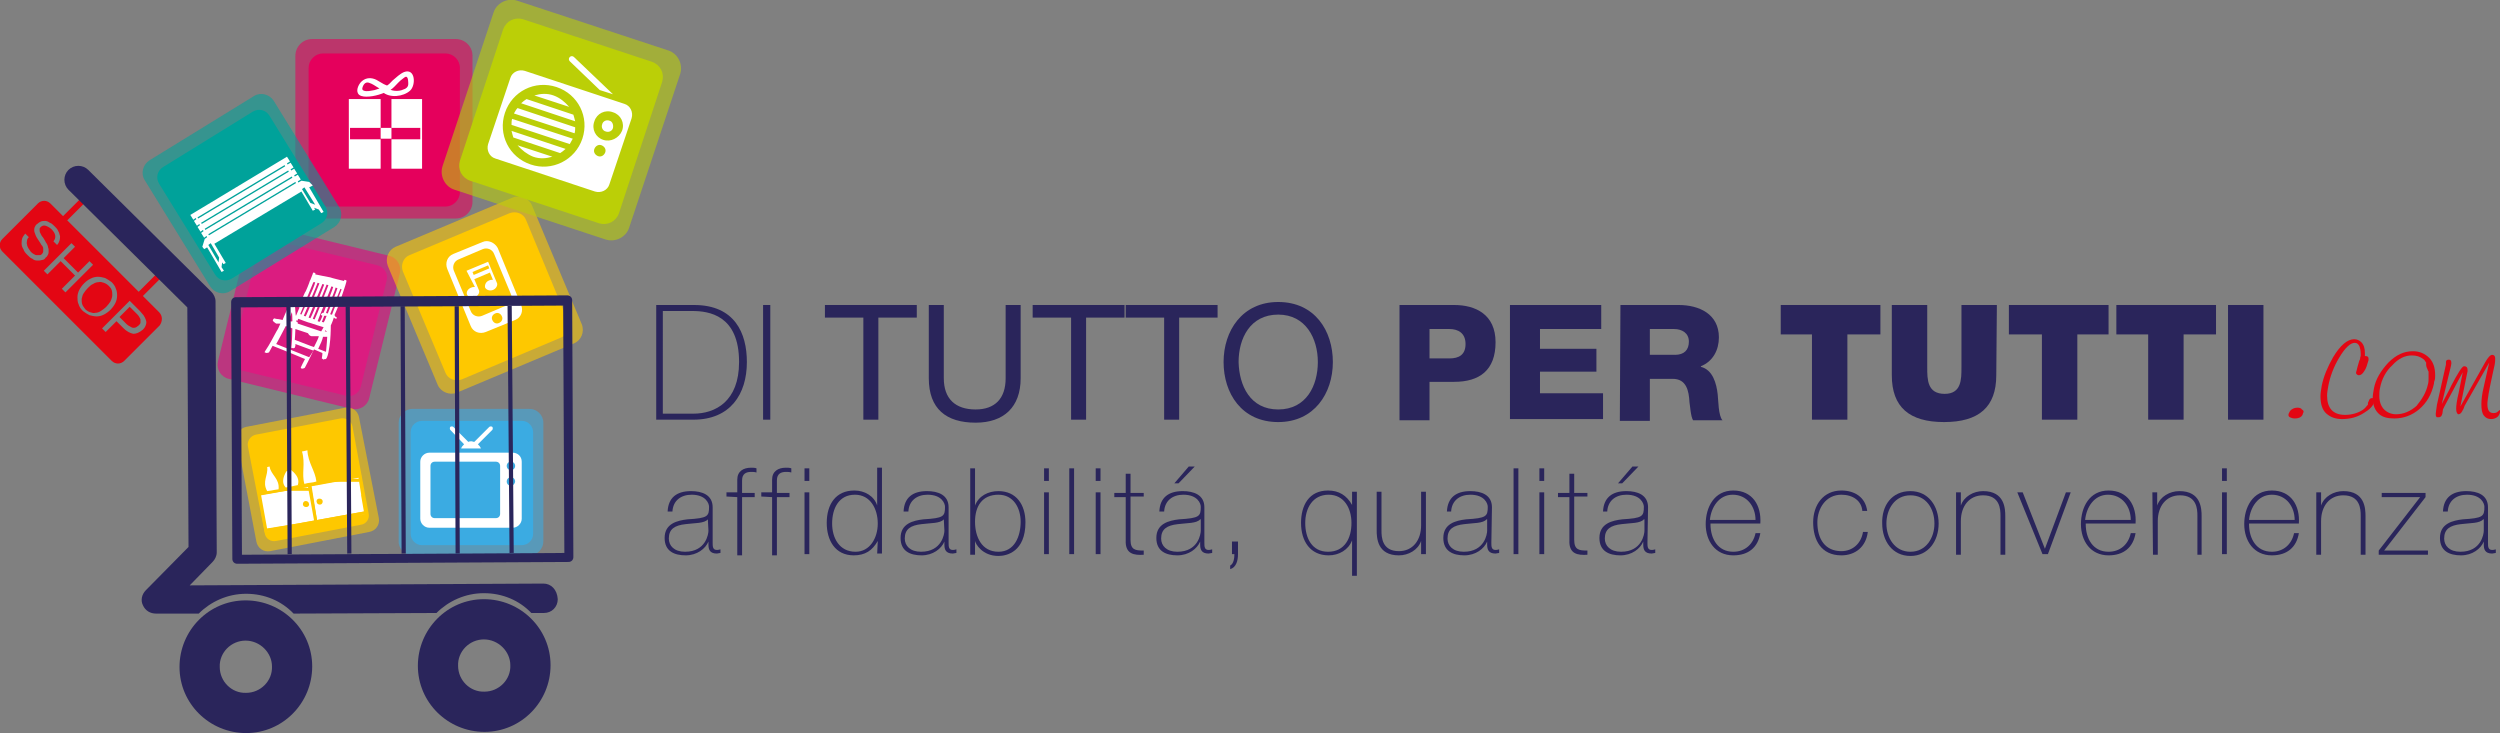 <?xml version="1.0" encoding="utf-8"?>
<!-- Generator: Adobe Illustrator 25.4.0, SVG Export Plug-In . SVG Version: 6.00 Build 0)  -->
<svg version="1.1" id="Livello_1" xmlns="http://www.w3.org/2000/svg" xmlns:xlink="http://www.w3.org/1999/xlink" x="0px" y="0px"
	 viewBox="0 0 416.4 122.1" style="enable-background:new 0 0 416.4 122.1;" xml:space="preserve">
<rect x="0" y="0" width="416.4" height="122.1" fill="#808080" stroke="none"/>
<style type="text/css">
	.st0{fill:#2A255B;}
	.st1{fill:#E30613;}
	.st2{opacity:0.58;fill:#E5007F;enable-background:new    ;}
	.st3{opacity:0.73;fill:#E61281;enable-background:new    ;}
	.st4{fill:#FFFFFF;}
	.st5{opacity:0.58;fill:#3BABE2;enable-background:new    ;}
	.st6{fill:#3BABE2;}
	.st7{opacity:0.58;fill:#FEC800;enable-background:new    ;}
	.st8{fill:#FEC800;}
	.st9{fill:#FFFFFF;stroke:#FEC800;stroke-width:0.5;stroke-miterlimit:10;}
	.st10{fill:none;}
	.st11{fill-rule:evenodd;clip-rule:evenodd;fill:#FFFFFF;}
	.st12{opacity:0.58;fill:#E5005C;enable-background:new    ;}
	.st13{fill:#E5005C;}
	.st14{opacity:0.58;fill:#00A29A;enable-background:new    ;}
	.st15{fill:#00A29A;}
	.st16{opacity:0.58;fill:#BBCF07;enable-background:new    ;}
	.st17{fill:#BBCF07;}
</style>
<g>
	<g>
		<g>
			<path class="st0" d="M109.3,50.8h6.3c6.8,0,8.8,4.7,8.8,9.5c0,5.4-2.8,9.6-8.9,9.6h-6.2L109.3,50.8L109.3,50.8z M110.4,68.9h5.1
				c3.6,0,7.6-2,7.6-8.6c0-7.8-5-8.5-7.8-8.5h-4.9L110.4,68.9L110.4,68.9z"/>
			<path class="st0" d="M127.1,50.8h1.2v19.1h-1.2V50.8z"/>
			<path class="st0" d="M143.8,52.9h-6.4v-2.1h15.3v2.1h-6.4v17h-2.5L143.8,52.9L143.8,52.9z"/>
			<path class="st0" d="M170,63c0,4.8-2.8,7.4-7.5,7.4c-4.9,0-7.8-2.3-7.8-7.4V50.8h2.5V63c0,3.4,1.9,5.2,5.3,5.2c3.2,0,5-1.8,5-5.2
				V50.8h2.5V63z"/>
			<path class="st0" d="M178.4,52.9H172v-2.1h15.3v2.1h-6.4v17h-2.5V52.9z"/>
			<path class="st0" d="M193.9,52.9h-6.4v-2.1h15.3v2.1h-6.4v17h-2.5V52.9z"/>
			<path class="st0" d="M212.9,50.3c6.1,0,9.1,4.8,9.1,10c0,5.2-3.1,10-9.1,10c-6.1,0-9.1-4.8-9.1-10
				C203.8,55.1,206.9,50.3,212.9,50.3z M212.9,68.2c4.7,0,6.6-4,6.6-7.9s-2-7.9-6.6-7.9c-4.7,0-6.6,4-6.6,7.9
				C206.4,64.2,208.2,68.2,212.9,68.2z"/>
			<path class="st0" d="M233.1,50.8h9.1c3.6,0,6.9,1.6,6.9,6.2c0,4.7-2.7,6.6-6.9,6.6h-4.1V70h-5V50.8z M238.1,59.7h3.3
				c1.6,0,2.7-0.6,2.7-2.4c0-1.8-1.2-2.5-2.7-2.5h-3.3V59.7z"/>
			<path class="st0" d="M251.5,50.8h15.2v4h-10.2v3.3h9.4v3.8h-9.4v3.6H267v4.3h-15.5V50.8z"/>
			<path class="st0" d="M269.9,50.8h9.7c3.4,0,6.7,1.5,6.7,5.4c0,2.1-1,4-3,4.8v0.1c2,0.5,2.6,2.8,2.8,4.6c0.1,0.8,0.1,3.6,0.8,4.3
				H282c-0.4-0.6-0.5-2.5-0.6-3c-0.1-1.9-0.5-3.9-2.8-3.9h-3.8v7h-5L269.9,50.8L269.9,50.8z M274.8,59.1h4.2c1.5,0,2.3-0.8,2.3-2.2
				s-1.1-2.1-2.5-2.1h-4V59.1z"/>
			<path class="st0" d="M301.9,55.7h-5.3v-4.9h16.6v4.9h-5.5v14.2h-5.9V55.7H301.9z"/>
			<path class="st0" d="M332.5,62.5c0,5.3-2.9,7.8-8.7,7.8c-5.8,0-8.7-2.5-8.7-7.8V50.8h5.9v10.4c0,2,0,4.4,2.9,4.4
				c2.8,0,2.8-2.4,2.8-4.4V50.8h5.9L332.5,62.5L332.5,62.5z"/>
			<path class="st0" d="M339.9,55.7h-5.3v-4.9h16.6v4.9H346v14.2h-5.9V55.7H339.9z"/>
			<path class="st0" d="M357.8,55.7h-5.3v-4.9h16.6v4.9h-5.4v14.2h-5.9V55.7z"/>
			<path class="st0" d="M371.1,50.8h5.9v19.1h-5.9V50.8z"/>
		</g>
		<g>
			<path class="st1" d="M383.6,68.8c-0.1,0.6-0.6,0.9-1.4,0.9c-0.3,0-0.6-0.1-0.8-0.2c-0.2-0.1-0.3-0.3-0.2-0.6
				c0.1-0.2,0.2-0.5,0.5-0.7s0.6-0.3,1-0.3c0.3,0,0.6,0.1,0.7,0.3C383.6,68.3,383.8,68.5,383.6,68.8z"/>
			<path class="st1" d="M395.4,67c-0.1,0.6-0.7,1.2-1.7,1.8c-1.1,0.7-2.3,1-3.6,1c-1.1,0-1.9-0.3-2.6-0.9c-0.7-0.6-1-1.6-1-2.9
				c0-0.5,0.1-1.1,0.2-1.7c0.3-1.6,1-3.2,1.9-4.8c1.2-2,2.4-3,3.5-3c0.5,0,0.9,0.2,1.2,0.5c0.4,0.4,0.6,1,0.6,1.8c0,0.2,0,0.4,0,0.5
				c0.4,0,0.6,0.1,0.6,0.4c0,0.1,0,0.2,0,0.3c-0.2,0.7-0.4,1.4-0.7,1.8c-0.3,0.5-0.6,0.7-0.9,0.7c-0.2,0-0.3-0.1-0.4-0.2
				c-0.1-0.1-0.1-0.3,0-0.5c0.1-0.4,0.2-0.9,0.4-1.5c0-0.1,0.1-0.3,0.2-0.5c0-0.1,0-0.3,0.1-0.5c0-0.2,0-0.4,0-0.4
				c0-0.5-0.1-0.9-0.2-1.2c-0.2-0.4-0.4-0.6-0.8-0.6c-0.7,0-1.6,0.8-2.6,2.5c-0.9,1.5-1.5,3.1-1.8,4.7c-0.1,0.6-0.2,1.1-0.2,1.6
				c0,2.1,1,3.2,3,3.2c1.1,0,2.1-0.3,2.9-0.8c0.3-0.2,0.6-0.5,0.9-0.9c0-0.2,0-0.4,0.1-0.5c0.1-0.4,0.3-0.6,0.6-0.6
				c0.3,0,0.4,0.1,0.4,0.4C395.4,66.9,395.4,67,395.4,67z"/>
			<path class="st1" d="M405.4,63.9c-0.4,1.8-1.2,3.2-2.5,4.3c-1.2,1-2.6,1.5-4.1,1.5c-1.1,0-1.9-0.2-2.5-0.7
				c-0.7-0.6-1.1-1.5-1.1-2.7c0-0.5,0.1-1,0.2-1.6c0.3-1.6,1.2-3,2.4-4.3c1.3-1.3,2.6-1.9,4.1-1.9c1.1,0,2,0.4,2.7,1.1
				c0.7,0.7,1,1.7,1,2.9c0,0.3,0,0.6-0.1,0.9C405.4,63.6,405.4,63.8,405.4,63.9z M404.4,64c0.1-0.3,0.1-0.7,0.1-1c0-0.2,0-0.4,0-0.6
				c0-0.2,0-0.3,0-0.5c0-0.1-0.1-0.1-0.1-0.2c-0.2-0.4-0.3-0.7-0.3-1c0-0.1,0-0.2,0-0.3c-0.2-0.3-0.3-0.5-0.5-0.6
				c-0.5-0.4-1.1-0.6-1.9-0.6c-1.1,0-2.2,0.5-3.2,1.6c-1.1,1-1.8,2.3-2.1,3.9c-0.1,0.4-0.1,0.8-0.1,1.3c0,0.9,0.3,1.7,0.8,2.2
				s1.2,0.8,2,0.8c1.2,0,2.4-0.5,3.4-1.4C403.4,66.5,404.1,65.4,404.4,64z"/>
			<path class="st1" d="M416.4,68.7c-0.1,0.3-0.2,0.6-0.5,0.8s-0.6,0.3-1,0.3c-0.5,0-0.9-0.2-1.2-0.6c-0.3-0.4-0.4-1-0.4-1.9
				c0-0.7,0.1-1.7,0.4-2.9l0.9-4l-4.1,7.2c-0.1,0.3-0.2,0.6-0.3,0.7c-0.2,0.5-0.5,0.7-0.7,0.7s-0.4-0.3-0.4-0.9
				c0-0.5,0.1-1.4,0.4-2.6l0.7-3.5c-0.6,1.1-1.1,2-1.4,2.6c-1,1.9-1.7,3.1-1.9,3.6l-0.1,0.7c-0.1,0.2-0.1,0.4-0.3,0.5
				c-0.1,0.1-0.3,0.1-0.4,0.1c-0.2,0-0.3,0-0.3-0.1c-0.1-0.1-0.1-0.2-0.1-0.5c0-0.2,0.1-0.7,0.2-1.5l1.5-6.7c0-0.2,0-0.3,0-0.4
				c0-0.3,0.2-0.4,0.5-0.4s0.4,0.2,0.4,0.6c0,0.2-0.1,0.6-0.2,1c-0.3,1.3-0.6,2.5-0.9,3.7c-0.1,0.5-0.3,1.2-0.5,2.1
				c0.7-1.4,1.3-2.4,1.6-3.1c1.1-2.1,1.8-3.2,2.1-3.2c0.3,0,0.4,0.1,0.5,0.2c0.1,0.2,0.1,0.4,0.1,0.6l-1.2,5.9l4.1-7.3
				c0.5-0.9,0.9-1.3,1.2-1.3c0.3,0,0.5,0.2,0.5,0.6c0,0.2,0,0.6-0.1,1.1s-0.3,1.3-0.5,2.3s-0.4,1.8-0.5,2.5s-0.2,1.3-0.2,1.7
				c0,1,0.3,1.5,1,1.5c0.4,0,0.6-0.1,0.8-0.3c0.1-0.1,0.2-0.2,0.3-0.2C416.4,68.5,416.4,68.5,416.4,68.7z"/>
		</g>
		<g>
			<path class="st0" d="M118.7,90.4c0,0.6,0,1.2,0.7,1.2c0.1,0,0.3,0,0.6-0.1v0.6c-0.2,0-0.4,0.1-0.6,0.1c-1.2,0-1.4-0.7-1.4-1.5
				v-0.5l0,0c-0.5,1.2-1.9,2.3-3.8,2.3c-1.9,0-3.5-0.7-3.5-2.9c0-2.4,2.1-2.9,3.8-3.1c3.4-0.2,3.6-0.5,3.6-2.1c0-0.5-0.5-2-2.9-2
				c-1.8,0-3.1,1-3.2,2.8h-0.8c0.1-2.3,1.5-3.4,3.9-3.4c1.8,0,3.6,0.6,3.6,2.7L118.7,90.4L118.7,90.4z M117.9,86.5
				c-0.6,0.7-2.2,0.6-3.7,0.8c-1.8,0.2-2.8,0.8-2.8,2.4c0,1.2,0.9,2.2,2.7,2.2c3.5,0,3.9-3,3.9-3.5L117.9,86.5L117.9,86.5z"/>
			<path class="st0" d="M121,82.7V82h1.8v-2.1c0-1.4,1-2,2.3-2c0.3,0,0.6,0,0.9,0.1v0.7c-0.3-0.1-0.6-0.1-0.9-0.1
				c-0.8,0-1.5,0.3-1.5,1.4v2.1h2.1v0.7h-2.1v9.7h-0.8v-9.7L121,82.7L121,82.7z"/>
			<path class="st0" d="M126.8,82.7V82h1.8v-2.1c0-1.4,1-2,2.3-2c0.3,0,0.6,0,0.9,0.1v0.7c-0.3-0.1-0.6-0.1-0.9-0.1
				c-0.8,0-1.5,0.3-1.5,1.4v2.1h2.1v0.7h-2.1v9.7h-0.8v-9.7L126.8,82.7L126.8,82.7z"/>
			<path class="st0" d="M134,80.1V78h0.8v2.1H134z M134,92.3V82h0.8v10.3H134z"/>
			<path class="st0" d="M146.2,90.1L146.2,90.1c-0.9,1.6-2.1,2.4-4,2.4c-3.1,0-4.5-2.5-4.5-5.4c0-3.1,1.5-5.4,4.6-5.4
				c1.7,0,3.3,0.9,3.8,2.5l0,0v-6.3h0.8v14.3h-0.8L146.2,90.1L146.2,90.1z M146.2,87.2c0-2.4-1.2-4.8-3.8-4.8
				c-2.7,0-3.8,2.3-3.8,4.8c0,2.4,1.2,4.7,3.9,4.7C144.9,91.9,146.2,89.6,146.2,87.2z"/>
			<path class="st0" d="M158,90.4c0,0.6,0,1.2,0.7,1.2c0.1,0,0.3,0,0.6-0.1v0.6c-0.2,0-0.4,0.1-0.6,0.1c-1.2,0-1.4-0.7-1.4-1.5v-0.5
				l0,0c-0.5,1.2-1.9,2.3-3.8,2.3c-1.9,0-3.5-0.7-3.5-2.9c0-2.4,2.1-2.9,3.8-3.1c3.4-0.2,3.6-0.5,3.6-2.1c0-0.5-0.5-2-2.9-2
				c-1.8,0-3.1,1-3.2,2.8h-0.8c0.1-2.3,1.5-3.4,3.9-3.4c1.8,0,3.6,0.6,3.6,2.7L158,90.4L158,90.4z M157.2,86.5
				c-0.6,0.7-2.2,0.6-3.7,0.8c-1.8,0.2-2.8,0.8-2.8,2.4c0,1.2,0.9,2.2,2.7,2.2c3.5,0,3.9-3,3.9-3.5L157.2,86.5L157.2,86.5z"/>
			<path class="st0" d="M161.6,78h0.8v6.2l0,0c0.6-1.6,2.2-2.4,3.9-2.4c3,0,4.5,2.3,4.5,5.2c0,4.9-3.1,5.6-4.5,5.6
				c-2.7,0-3.8-2-3.9-2.5l0,0v2.3h-0.8V78z M170,86.9c0-2.3-1.2-4.5-3.7-4.5c-2.7,0-3.9,1.9-3.9,4.5c0,2.5,1.1,5,3.9,5
				C169,91.9,170,89.3,170,86.9z"/>
			<path class="st0" d="M173.9,80.1V78h0.8v2.1H173.9z M173.9,92.3V82h0.8v10.3H173.9z"/>
			<path class="st0" d="M178.9,78v14.3h-0.8V78H178.9z"/>
			<path class="st0" d="M182.5,80.1V78h0.8v2.1H182.5z M182.5,92.3V82h0.8v10.3H182.5z"/>
			<path class="st0" d="M190.5,82.7h-2.2v7.2c0,1.7,0.8,1.8,2.2,1.8v0.7c-1.6,0.1-3.1-0.1-3-2.4v-7.2h-1.9v-0.7h1.9v-3.2h0.8v3.2
				h2.2V82.7z"/>
			<path class="st0" d="M200.6,90.4c0,0.6,0,1.2,0.7,1.2c0.1,0,0.3,0,0.6-0.1v0.6c-0.2,0-0.4,0.1-0.6,0.1c-1.2,0-1.4-0.7-1.4-1.5
				v-0.5l0,0c-0.5,1.2-1.9,2.3-3.8,2.3s-3.5-0.7-3.5-2.9c0-2.4,2.1-2.9,3.8-3.1c3.4-0.2,3.6-0.5,3.6-2.1c0-0.5-0.5-2-2.9-2
				c-1.8,0-3.1,1-3.2,2.8h-0.8c0.1-2.3,1.5-3.4,3.9-3.4c1.8,0,3.6,0.6,3.6,2.7L200.6,90.4L200.6,90.4z M199.9,86.5
				c-0.6,0.7-2.2,0.6-3.7,0.8c-1.8,0.2-2.8,0.8-2.8,2.4c0,1.2,0.9,2.2,2.7,2.2c3.5,0,3.9-3,3.9-3.5v-1.9H199.9z M198,77.7h1
				l-2.7,2.8h-0.7L198,77.7z"/>
			<path class="st0" d="M204.9,94.2c0.6-0.3,0.7-1.3,0.7-1.9h-0.4v-2.1h1v2.1c0,1.1-0.3,2.2-1.3,2.5L204.9,94.2L204.9,94.2z"/>
			<path class="st0" d="M225.2,90L225.2,90c-0.6,1.6-2.2,2.5-3.9,2.5c-3.1,0-4.6-2.4-4.6-5.4c0-2.9,1.3-5.4,4.5-5.4
				c1.8,0,3.1,0.8,4,2.4l0,0v-2.2h0.8v14h-0.8V90z M225.1,87.1c0-2.4-1.2-4.7-3.8-4.7c-2.7,0-3.9,2.3-3.9,4.7c0,2.5,1.1,4.8,3.8,4.8
				C224,91.9,225.1,89.6,225.1,87.1z"/>
			<path class="st0" d="M237.5,92.3h-0.8v-2.2l0,0c-0.5,1.5-2.1,2.4-3.7,2.4c-3.6,0-3.7-2.9-3.7-4.2v-6.4h0.8v6.5
				c0,1.1,0.1,3.4,2.9,3.4c2.3,0,3.7-1.8,3.7-4.3v-5.6h0.8L237.5,92.3L237.5,92.3z"/>
			<path class="st0" d="M248.4,90.4c0,0.6,0,1.2,0.7,1.2c0.1,0,0.3,0,0.6-0.1v0.6c-0.2,0-0.4,0.1-0.6,0.1c-1.2,0-1.4-0.7-1.4-1.5
				v-0.5l0,0c-0.5,1.2-1.9,2.3-3.8,2.3s-3.5-0.7-3.5-2.9c0-2.4,2.1-2.9,3.8-3.1c3.4-0.2,3.6-0.5,3.6-2.1c0-0.5-0.5-2-2.9-2
				c-1.8,0-3.1,1-3.2,2.8H241c0.1-2.3,1.5-3.4,3.9-3.4c1.8,0,3.6,0.6,3.6,2.7L248.4,90.4L248.4,90.4z M247.6,86.5
				c-0.6,0.7-2.2,0.6-3.7,0.8c-1.8,0.2-2.8,0.8-2.8,2.4c0,1.2,0.9,2.2,2.7,2.2c3.5,0,3.9-3,3.9-3.5v-1.9H247.6z"/>
			<path class="st0" d="M252.9,78v14.3h-0.8V78H252.9z"/>
			<path class="st0" d="M256.4,80.1V78h0.8v2.1H256.4z M256.4,92.3V82h0.8v10.3H256.4z"/>
			<path class="st0" d="M264.4,82.7h-2.2v7.2c0,1.7,0.8,1.8,2.2,1.8v0.7c-1.6,0.1-3.1-0.1-3-2.4v-7.2h-1.9v-0.7h1.9v-3.2h0.8v3.2
				h2.2V82.7z"/>
			<path class="st0" d="M274.4,90.4c0,0.6,0,1.2,0.7,1.2c0.1,0,0.3,0,0.6-0.1v0.6c-0.2,0-0.4,0.1-0.6,0.1c-1.2,0-1.4-0.7-1.4-1.5
				v-0.5l0,0c-0.5,1.2-1.9,2.3-3.8,2.3s-3.5-0.7-3.5-2.9c0-2.4,2.1-2.9,3.8-3.1c3.4-0.2,3.6-0.5,3.6-2.1c0-0.5-0.5-2-2.9-2
				c-1.8,0-3.1,1-3.2,2.8H267c0.1-2.3,1.5-3.4,3.9-3.4c1.8,0,3.6,0.6,3.6,2.7L274.4,90.4L274.4,90.4z M273.8,86.5
				c-0.6,0.7-2.2,0.6-3.7,0.8c-1.8,0.2-2.8,0.8-2.8,2.4c0,1.2,0.9,2.2,2.7,2.2c3.5,0,3.9-3,3.9-3.5v-1.9H273.8z M271.9,77.7h1
				l-2.7,2.8h-0.7L271.9,77.7z"/>
			<path class="st0" d="M284.9,87.3c0,2.4,1.2,4.6,3.8,4.6c1.9,0,3.3-1.2,3.7-3.1h0.8c-0.4,2.4-2,3.7-4.5,3.7c-3,0-4.6-2.4-4.6-5.2
				s1.4-5.6,4.6-5.6s4.7,2.5,4.5,5.5h-8.3V87.3z M292.4,86.6c0-2.2-1.4-4.2-3.8-4.2c-2.3,0-3.6,2.1-3.8,4.2H292.4z"/>
			<path class="st0" d="M310.2,85.2c-0.1-1.8-1.6-2.8-3.5-2.8c-2.6,0-4,2.3-4,4.6c0,2.8,1.3,4.8,4,4.8c1.9,0,3.3-1.3,3.6-3.2h0.8
				c-0.3,2.5-2.1,3.9-4.4,3.9c-3.4,0-4.7-2.6-4.7-5.5s1.7-5.3,4.7-5.3c2.2,0,4,1.1,4.3,3.4h-0.8V85.2z"/>
			<path class="st0" d="M318.2,81.8c3,0,4.7,2.5,4.7,5.4s-1.7,5.4-4.7,5.4s-4.7-2.5-4.7-5.4C313.4,84.2,315.1,81.8,318.2,81.8z
				 M318.2,91.9c2.6,0,4-2.3,4-4.7c0-2.5-1.4-4.7-4-4.7s-4,2.3-4,4.7S315.6,91.9,318.2,91.9z"/>
			<path class="st0" d="M325.8,82h0.8v2.2l0,0c0.5-1.5,2.1-2.4,3.7-2.4c3.6,0,3.7,2.9,3.7,4.2v6.4h-0.8v-6.5c0-1.1-0.1-3.4-2.9-3.4
				c-2.3,0-3.7,1.8-3.7,4.3v5.6h-0.8L325.8,82L325.8,82z"/>
			<path class="st0" d="M341.1,92.3h-0.9L336,82h0.9l3.7,9.4l0,0l3.5-9.4h0.8L341.1,92.3z"/>
			<path class="st0" d="M347.4,87.3c0,2.4,1.2,4.6,3.8,4.6c1.9,0,3.3-1.2,3.7-3.1h0.8c-0.4,2.4-2,3.7-4.5,3.7c-3,0-4.6-2.4-4.6-5.2
				s1.4-5.6,4.6-5.6s4.7,2.5,4.5,5.5h-8.3V87.3z M354.9,86.6c0-2.2-1.4-4.2-3.8-4.2c-2.3,0-3.6,2.1-3.8,4.2H354.9z"/>
			<path class="st0" d="M358.5,82h0.8v2.2l0,0c0.5-1.5,2.1-2.4,3.7-2.4c3.6,0,3.7,2.9,3.7,4.2v6.4H366v-6.5c0-1.1-0.1-3.4-2.9-3.4
				c-2.3,0-3.7,1.8-3.7,4.3v5.6h-0.8L358.5,82L358.5,82z"/>
			<path class="st0" d="M370.1,80.1V78h0.8v2.1H370.1z M370.1,92.3V82h0.8v10.3H370.1z"/>
			<path class="st0" d="M374.6,87.3c0,2.4,1.2,4.6,3.8,4.6c1.9,0,3.3-1.2,3.7-3.1h0.8c-0.4,2.4-2,3.7-4.5,3.7c-3,0-4.6-2.4-4.6-5.2
				s1.4-5.6,4.6-5.6s4.7,2.5,4.5,5.5h-8.3V87.3z M382.2,86.6c0-2.2-1.4-4.2-3.8-4.2c-2.3,0-3.6,2.1-3.8,4.2H382.2z"/>
			<path class="st0" d="M385.8,82h0.8v2.2l0,0c0.5-1.5,2.1-2.4,3.7-2.4c3.6,0,3.7,2.9,3.7,4.2v6.4h-0.8v-6.5c0-1.1-0.1-3.4-2.9-3.4
				c-2.3,0-3.7,1.8-3.7,4.3v5.6h-0.8L385.8,82L385.8,82z"/>
			<path class="st0" d="M404.4,91.7v0.7h-8.2v-0.7l6.9-8.9h-6.4v-0.7h7.3v0.7l-6.9,8.9H404.4z"/>
			<path class="st0" d="M414.4,90.4c0,0.6,0,1.2,0.7,1.2c0.1,0,0.3,0,0.6-0.1v0.6c-0.2,0-0.4,0.1-0.6,0.1c-1.2,0-1.4-0.7-1.4-1.5
				v-0.5l0,0c-0.5,1.2-1.9,2.3-3.8,2.3s-3.5-0.7-3.5-2.9c0-2.4,2.1-2.9,3.8-3.1c3.4-0.2,3.6-0.5,3.6-2.1c0-0.5-0.5-2-2.9-2
				c-1.8,0-3.1,1-3.2,2.8h-0.8c0.1-2.3,1.5-3.4,3.9-3.4c1.8,0,3.6,0.6,3.6,2.7L414.4,90.4L414.4,90.4z M413.6,86.5
				c-0.6,0.7-2.2,0.6-3.7,0.8c-1.8,0.2-2.8,0.8-2.8,2.4c0,1.2,0.9,2.2,2.7,2.2c3.5,0,3.9-3,3.9-3.5v-1.9H413.6z"/>
		</g>
	</g>
	<g>
		<path class="st1" d="M18.7,49.2c0-0.3,0-0.6-0.1-0.9s-0.3-0.5-0.5-0.7s-0.5-0.4-0.8-0.5s-0.6-0.2-0.9-0.1c-0.3,0-0.6,0.1-0.9,0.3
			c-0.3,0.1-0.6,0.4-0.9,0.7c-0.3,0.3-0.5,0.6-0.7,0.9s-0.2,0.6-0.3,0.9c0,0.3,0,0.6,0.1,0.9s0.3,0.5,0.5,0.8
			c0.2,0.2,0.5,0.4,0.8,0.5s0.6,0.2,0.9,0.1c0.3,0,0.6-0.1,0.9-0.3c0.3-0.2,0.6-0.4,0.9-0.7c0.3-0.3,0.5-0.6,0.7-0.9
			C18.6,49.8,18.7,49.4,18.7,49.2z"/>
		<path class="st1" d="M23.4,53.3c0-0.2-0.1-0.3-0.2-0.5s-0.2-0.3-0.4-0.5l-1.2-1.2l-1.7,1.7l1.2,1.2c0.2,0.2,0.4,0.3,0.6,0.4
			s0.3,0.2,0.5,0.2s0.3,0,0.5-0.1c0.1-0.1,0.3-0.2,0.4-0.3c0.2-0.2,0.3-0.3,0.3-0.5C23.4,53.7,23.4,53.5,23.4,53.3z"/>
		<path class="st1" d="M26.5,52l-2.7-2.7l3.3-3.3l-0.7-0.7l-3.3,3.3L11.2,36.7l3.3-3.3l-0.7-0.7L10.5,36l-2.1-2.1
			c-0.6-0.6-1.5-0.6-2.1,0l-5.9,5.9c-0.6,0.6-0.6,1.5,0,2.1l18.2,18.2c0.6,0.6,1.5,0.6,2.1,0l5.9-5.9C27.1,53.5,27.1,52.6,26.5,52z
			 M7,43.3c-0.3,0.1-0.5,0.1-0.8,0.1s-0.6-0.1-0.8-0.3c-0.3-0.1-0.5-0.3-0.8-0.6c-0.3-0.3-0.6-0.6-0.7-1c-0.2-0.3-0.3-0.6-0.3-0.9
			s0-0.6,0.1-0.9s0.3-0.5,0.5-0.8l0.6,0.6c-0.2,0.2-0.3,0.4-0.3,0.6s-0.1,0.4,0,0.6c0,0.2,0.1,0.4,0.2,0.6s0.3,0.4,0.4,0.6
			c0.2,0.2,0.3,0.3,0.5,0.4s0.3,0.2,0.5,0.2s0.3,0,0.5,0s0.3-0.1,0.4-0.2s0.2-0.3,0.2-0.4s0-0.3,0-0.5S7.1,41,6.9,40.8
			c-0.1-0.2-0.3-0.5-0.5-0.8S6,39.4,5.9,39.1s-0.2-0.5-0.2-0.7s0-0.4,0.1-0.6s0.2-0.4,0.4-0.5c0.2-0.2,0.4-0.3,0.6-0.4
			s0.5-0.1,0.7-0.1c0.3,0,0.5,0.1,0.8,0.3c0.3,0.1,0.5,0.3,0.8,0.6c0.3,0.3,0.5,0.5,0.6,0.8c0.2,0.3,0.2,0.6,0.3,0.8
			c0,0.3,0,0.5-0.1,0.8s-0.2,0.5-0.4,0.7l-0.6-0.6c0.5-0.6,0.4-1.3-0.3-2c-0.3-0.3-0.7-0.5-1-0.6s-0.6,0-0.8,0.2
			c-0.1,0.1-0.2,0.2-0.2,0.3c0,0.1,0,0.2,0,0.4c0,0.1,0.1,0.3,0.2,0.5s0.2,0.4,0.4,0.6c0.1,0.2,0.2,0.3,0.3,0.5
			c0.1,0.2,0.2,0.4,0.3,0.5C7.9,40.8,8,41,8,41.2c0.1,0.2,0.1,0.4,0.1,0.6s0,0.4-0.1,0.6s-0.2,0.4-0.4,0.5C7.5,43.1,7.3,43.3,7,43.3
			z M10.9,48.7l-0.6-0.6l2.2-2.2l-2.4-2.4l-2.2,2.2l-0.6-0.6l4.6-4.6l0.6,0.6L10.6,43l2.4,2.4l1.9-1.9l0.6,0.6L10.9,48.7z
			 M17.3,52.4c-0.4,0.2-0.8,0.3-1.2,0.3c-0.4,0-0.8-0.1-1.2-0.2c-0.4-0.2-0.7-0.4-1.1-0.7c-0.3-0.3-0.6-0.7-0.7-1.1
			c-0.2-0.4-0.2-0.8-0.2-1.2c0-0.4,0.1-0.8,0.3-1.2c0.2-0.4,0.5-0.8,0.8-1.1c0.4-0.4,0.7-0.6,1.1-0.8c0.4-0.2,0.8-0.3,1.2-0.3
			c0.4,0,0.8,0.1,1.2,0.2c0.4,0.2,0.7,0.4,1.1,0.7c0.3,0.3,0.6,0.7,0.7,1.1c0.2,0.4,0.2,0.8,0.2,1.2c0,0.4-0.1,0.8-0.3,1.2
			c-0.2,0.4-0.5,0.8-0.8,1.1C18.1,51.9,17.7,52.2,17.3,52.4z M22.2,55.6c-0.5-0.1-1.1-0.4-1.6-0.9l-1.2-1.2l-1.8,1.8L17,54.7
			l4.6-4.6l1.7,1.7c0.2,0.2,0.4,0.5,0.6,0.7c0.2,0.3,0.3,0.5,0.4,0.8s0.1,0.5,0,0.8s-0.2,0.5-0.5,0.8C23.2,55.4,22.7,55.6,22.2,55.6
			z"/>
		<g>
			<g>
				<path class="st2" d="M61.5,66.3c-0.3,1.3-1.6,2.1-2.9,1.8l-20.5-5c-1.3-0.3-2.1-1.6-1.8-2.9l5.1-20.8c0.3-1.3,1.6-2.1,2.9-1.8
					l20.5,5c1.3,0.3,2.1,1.6,1.8,2.9L61.5,66.3z"/>
				<path class="st3" d="M60.1,64.4c-0.3,1.1-1.4,1.8-2.5,1.5l-17.4-4.2c-1.1-0.3-1.8-1.4-1.5-2.5L43,41.5c0.3-1.1,1.4-1.8,2.5-1.5
					l17.4,4.2c1.1,0.3,1.8,1.4,1.5,2.5L60.1,64.4z"/>
			</g>
			<path class="st4" d="M55,56.6c0.1-1.1,0.1-2.4,0.1-2.4s0.3-0.6,0.5-1.3c0.1,0,0.1,0.1,0.1,0.1c0.1,0,0.2,0,0.2,0.1
				C56,53.2,56,53,56.1,53c0-0.1,0-0.1-0.1-0.2l-0.2-0.1c0,0,0,0,0-0.1c0,0,0,0-0.1-0.1c0.3-0.6,0.5-1.2,0.6-1.4
				c0.2-0.5,1.4-4,1.4-4.2s0-0.1,0-0.2l-0.3-0.1c0,0-0.1,0.1-0.1,0.2c0,0-2.1-0.5-2.3-0.6c-0.1,0-2.5-0.5-2.5-0.5s0.1-0.2,0-0.2
				c-0.1-0.1-0.3-0.1-0.3-0.1s-0.1,0-0.1,0.2c-0.1,0.2-0.4,1.1-0.5,1.2c0,0.1-0.7,1.9-0.8,1.9l-0.9,2c0,0-2.5-0.8-2.6-0.8
				s-0.4-0.1-0.5,0.1c0,0.2,0,0.2,0.1,0.2s0.5,0.2,0.5,0.2h0.2c0.1,0,1,0.3,1,0.3l0,0v0.1c-0.1,0-0.2-0.1-0.3-0.1
				c-0.1,0.1-0.1,0-0.2,0.2c-0.1,0.2-1,2.3-1,2.3s0,0,0,0.1c-0.4-0.1-1-0.2-1.2-0.2c-0.1-0.1-0.3-0.1-0.4,0.1
				c-0.1,0.2-0.1,0.2,0.1,0.4c0.2,0.2,0.3,0.2,0.4,0.3c0.1,0,0.5,0,0.7,0c-0.2,0.5-0.5,1.1-0.6,1.2c-0.1,0.2-1.5,2.8-1.7,3
				c-0.2,0.3-0.4,0.6-0.3,0.6c0.1,0,0.2,0.1,0.3,0.1s0.4-0.1,0.4-0.1l0.6-1.1l2.5,1l2.9,1.2c0,0-0.8,1.5-0.7,1.5
				c0.1,0.1,0.2,0.1,0.3,0.1s0.4-0.1,0.4-0.2c0,0,0.8-1.5,1.5-3l1.4,0.6c0,0.4-0.1,0.8-0.1,0.9l0.3,0.2l0.2-0.1
				C54.6,60.1,54.9,57.7,55,56.6z M56.9,48.2c-0.1,0.3-1.6,4.2-1.6,4.2s0,0-0.1,0s-0.1,0-0.2-0.1l0,0l1.7-4.2L56.9,48.2z M54.5,55.3
				c0,0-0.2-0.1-0.3-0.1h-0.1l0.1-0.2L54.5,55.3L54.5,55.3z M56.2,48c-0.1,0.4-1,2.7-1.6,4.2h-0.1c0,0-0.1,0-0.2-0.1
				c0.6-1.6,1.6-4,1.6-4.2L56.2,48z M54.4,52.6c-0.2,0.6-0.4,1-0.5,1.1l-0.3-0.1c0,0,0.2-0.4,0.4-1c0.1,0,0.1,0,0.2,0
				C54.3,52.6,54.4,52.6,54.4,52.6z M55.2,47.7l0.3,0.1c-0.1,0.4-1,2.7-1.6,4.3h-0.1c-0.1,0-0.2,0.1-0.3,0.2c0,0-0.1,0.1,0,0.2
				c0,0,0.1,0,0.2,0.1c-0.2,0.6-0.4,1-0.5,1l-0.3-0.1C52.9,53.4,55.2,47.8,55.2,47.7z M54.7,47.5c0,0-2.1,5.4-2.3,5.7l-0.3-0.1
				c0,0,2.3-5.6,2.3-5.7L54.7,47.5z M54,47.4c0,0-1.8,4.7-2.3,5.6l-0.3-0.1c0,0,2.2-5.4,2.3-5.6L54,47.4z M53.2,47.2
				c0,0-2.1,5.3-2.3,5.5l-0.3-0.1c0,0,2.3-5.4,2.3-5.5L53.2,47.2z M52.2,47h0.3c0,0.5-2.3,5.4-2.3,5.4L50,52.3
				C50.1,52.1,52.2,47,52.2,47z M49.1,50.9c0.3,0.1,0.8,0.3,0.8,0.3l-0.6,1.4C49.2,52.6,49.2,51.2,49.1,50.9L49.1,50.9z M48.6,52
				c0.1,0.1,0.1,1.5,0.1,1.5c-0.1,0.1-0.5,0-0.7,0C48,53.4,48.5,52.4,48.6,52z M51.5,59.5L46,57.3c0.1-0.1,1.6-3,1.6-3l1.1,0.4
				c0,0.6-0.1,3.1-0.2,3.2c0,0,0.2,0.1,0.3,0.1c0,0,0.3,0,0.3-0.1s0.1-0.2,0.1-0.3s0-0.3,0-0.3l3,1.1C51.8,59,51.5,59.5,51.5,59.5z
				 M52.3,57.8l-0.6-0.2l-2.6-1c0,0,0.1-1.3,0.1-1.8l2.1,0.7c0,0,0.1,0.2,0.2,0.3c0.1,0.1,0.3,0.2,0.4,0.2c0.1,0,1.2,0,1.2,0
				C53.1,56.2,52.7,57,52.3,57.8z M53.5,55.2l-2.4-0.8l-1.5-0.5c0-0.1,0-0.2-0.1-0.3c-0.1,0-0.2-0.1-0.2-0.1v-0.1c0,0,0.1,0,0.2,0
				c0.1,0,0.1,0,0.1-0.1s0.1-0.2,0.1-0.2s1.8,0.7,2,0.7c0.2,0.1,2.2,0.7,2.2,0.7L53.5,55.2z M53,58.1c0.4-0.8,0.7-1.5,0.8-2
				c0,0,0.6,0,0.7,0c0,0.3-0.1,1.5-0.2,2.5L53,58.1z"/>
		</g>
		<path class="st5" d="M90.5,90.2c0,1.2-1,2.3-2.3,2.3H68.7c-1.2,0-2.3-1-2.3-2.3V70.4c0-1.2,1-2.3,2.3-2.3h19.5
			c1.2,0,2.3,1,2.3,2.3V90.2z"/>
		<path class="st6" d="M88.8,88.9c0,1.1-0.9,1.9-1.9,1.9H70.3c-1.1,0-1.9-0.9-1.9-1.9V72c0-1.1,0.9-1.9,1.9-1.9h16.6
			c1.1,0,1.9,0.9,1.9,1.9V88.9z"/>
		<path class="st4" d="M85.1,78.3c-0.4,0-0.7-0.3-0.7-0.7s0.3-0.7,0.7-0.7s0.7,0.3,0.7,0.7C85.8,78,85.5,78.3,85.1,78.3L85.1,78.3z
			 M85.1,80.9c-0.4,0-0.7-0.3-0.7-0.7s0.3-0.7,0.7-0.7s0.7,0.3,0.7,0.7C85.8,80.5,85.5,80.9,85.1,80.9L85.1,80.9z M83.3,85.6
			c0,0.4-0.3,0.7-0.7,0.7H72.4c-0.4,0-0.7-0.3-0.7-0.7v-8c0-0.4,0.3-0.7,0.7-0.7h10.2c0.4,0,0.7,0.3,0.7,0.7V85.6L83.3,85.6z
			 M85.4,75.4H71.5c-0.8,0-1.5,0.7-1.5,1.5v9.5c0,0.8,0.7,1.5,1.5,1.5h13.9c0.8,0,1.5-0.7,1.5-1.5v-9.5C86.9,76,86.2,75.4,85.4,75.4
			L85.4,75.4z M77.3,74c-0.2,0.2-0.4,0.4-0.5,0.7h3.3c-0.1-0.3-0.3-0.5-0.5-0.7l2.4-2.4c0.1-0.1,0.1-0.4,0-0.5s-0.4-0.1-0.5,0
			L79,73.6c-0.2,0-0.3-0.1-0.5-0.1s-0.3,0-0.5,0.1l-2.5-2.5c-0.1-0.1-0.4-0.1-0.5,0s-0.1,0.4,0,0.5L77.3,74L77.3,74z"/>
		<g>
			<path class="st7" d="M63.1,86.3c0.2,1.1-0.5,2.1-1.6,2.3L45,91.8c-1.1,0.2-2.1-0.5-2.3-1.6l-3.2-16.8c-0.2-1.1,0.5-2.1,1.5-2.3
				l16.5-3.2c1.1-0.2,2.1,0.5,2.3,1.6L63.1,86.3z"/>
			<path class="st8" d="M61.4,85.5c0.2,0.9-0.4,1.8-1.3,1.9L46,90.1c-0.9,0.2-1.8-0.4-1.9-1.3l-2.8-14.4c-0.2-0.9,0.4-1.8,1.3-2
				l14.1-2.7c0.9-0.2,1.8,0.4,2,1.3L61.4,85.5z"/>
			<g>
				<path class="st9" d="M52.6,86.9l8.3-1.5l-0.5-2.9v-0.2l-0.5-3.1l-8.3,1.5L52.6,86.9z M53.2,83.3c0.2,0,0.3,0.1,0.3,0.2
					c0,0.2-0.1,0.3-0.2,0.3c-0.2,0-0.3-0.1-0.3-0.2C52.9,83.4,53,83.3,53.2,83.3z"/>
				<path class="st9" d="M51.5,80.8l-8.3,1.5l0,0l0,0l1.1,6.1l0,0l8.3-1.5L51.5,80.8z M51,84.2c-0.2,0-0.3-0.1-0.3-0.2
					c0-0.2,0.1-0.3,0.2-0.3c0.2,0,0.3,0.1,0.3,0.2C51.3,84.1,51.2,84.2,51,84.2z"/>
				<path class="st10" d="M64.2,79.2c-0.2,0-0.3,0.2-0.2,0.3c0,0.2,0.2,0.3,0.3,0.2c0.2,0,0.3-0.2,0.2-0.3
					C64.5,79.3,64.4,79.2,64.2,79.2z"/>
				<polygon class="st9" points="49.9,87.4 44.3,88.3 44.4,88.8 61,85.9 60.9,85.4 55.4,86.4 				"/>
				<polygon class="st9" points="54.3,80.3 54.3,80.3 59.8,79.3 59.8,78.8 43.2,81.8 43.3,82.2 48.8,81.3 				"/>
				<polygon class="st9" points="51.5,80 59.9,80 59.9,80 				"/>
				<polygon class="st9" points="43.2,81.5 51.6,81.5 51.6,81.5 				"/>
				<path class="st11" d="M44.9,77.7l-0.4,0.1c0.2,1.4-0.9,2.4,0,4l0.7-0.1l0.5-0.1l0.7-0.1C46.6,79.7,45.1,79.1,44.9,77.7
					L44.9,77.7z"/>
				<path class="st11" d="M51.7,80.4C51.8,80.4,51.8,80.4,51.7,80.4L51.7,80.4c0.2,0,0.7-0.1,1-0.2c-0.2-1.8-1.4-3.1-1.5-5.2
					l-0.4,0.1l0,0l-0.5,0.1c0.6,2-0.1,3.7,0.4,5.4C51,80.5,51.5,80.4,51.7,80.4L51.7,80.4L51.7,80.4L51.7,80.4z"/>
				<path class="st11" d="M48.5,78.3l-0.4,0.1l-0.4,0.1c-0.6,1-0.8,2-0.1,2.7l1-0.2l0,0l1-0.2C49.9,79.9,49.5,79.1,48.5,78.3
					L48.5,78.3z"/>
			</g>
		</g>
		<path class="st12" d="M78.7,33.6c0,1.5-1.2,2.8-2.8,2.8H52c-1.5,0-2.8-1.2-2.8-2.8V9.3c0-1.5,1.2-2.8,2.8-2.8h23.9
			c1.5,0,2.8,1.2,2.8,2.8V33.6z"/>
		<path class="st13" d="M76.6,32c0,1.3-1.1,2.4-2.4,2.4H53.8c-1.3,0-2.4-1.1-2.4-2.4V11.3c0-1.3,1.1-2.4,2.4-2.4h20.4
			c1.3,0,2.4,1.1,2.4,2.4V32z"/>
		<g>
			<g>
				<polygon class="st4" points="65.2,16.5 65.2,21.3 70,21.3 70,23.2 65.2,23.2 65.2,28.1 70.3,28.1 70.3,16.5 				"/>
				<polygon class="st4" points="58.3,21.3 63.4,21.3 63.4,16.5 58.1,16.5 58.1,28.1 63.4,28.1 63.4,23.2 58.3,23.2 				"/>
				<rect x="63.4" y="21.3" class="st4" width="1.8" height="1.8"/>
			</g>
			<g>
				<path class="st4" d="M64.8,14.3c-0.3,0-0.7-0.2-0.9-0.3c-0.4-0.2-0.8-0.5-1.2-0.7c-0.8-0.4-1.7-0.4-2.4,0.2
					c-0.5,0.4-1,1.4-0.7,2c0.2,0.5,0.9,0.6,1.4,0.6c1.4,0,2.8-0.5,4-1.1c0.5-0.3,0.9-0.8,1.3-1.2c0.3-0.3,0.5-0.5,0.8-0.7
					c0.1-0.1,0.5-0.4,0.6-0.3c0.3,0.1,0.3,0.9,0.3,1.2c0,0.5-0.4,0.8-0.8,0.9c-0.8,0.4-2.1,0.3-2.8-0.3c-0.4-0.3-1.1,0.3-0.7,0.7
					c1.2,1.1,3.5,0.8,4.6-0.2c1-0.9,0.9-3.8-1-3.1c-0.7,0.3-1.3,0.9-1.9,1.4c-0.4,0.4-0.7,0.8-1.1,0.9c-0.6,0.3-1.3,0.5-1.9,0.7
					c-0.6,0.1-1.3,0.3-1.8,0.1c-0.3-0.1-0.3-0.3-0.2-0.6c0.2-0.6,0.6-0.9,1.1-0.7c1,0.3,1.9,1.4,3.1,1.3
					C65.3,15,65.5,14.2,64.8,14.3L64.8,14.3z"/>
			</g>
		</g>
		<path class="st14" d="M56.5,34.5c0.7,1.1,0.3,2.6-0.8,3.3L38.3,48.5c-1.1,0.7-2.6,0.3-3.3-0.8L24.1,30c-0.7-1.1-0.3-2.6,0.8-3.3
			L42.3,16c1.1-0.7,2.6-0.3,3.3,0.8L56.5,34.5z"/>
		<path class="st15" d="M54.2,34.4c0.6,1,0.3,2.2-0.7,2.8l-14.9,9.2c-1,0.6-2.2,0.3-2.8-0.7l-9.3-15.1c-0.6-1-0.3-2.2,0.7-2.8
			l14.9-9.2c1-0.6,2.2-0.3,2.8,0.7L54.2,34.4z"/>
		<path class="st4" d="M51.5,30.3l-1.3-0.2l-0.5,0.3l-0.1-0.2l0.5-0.3l-0.5-0.8l-0.5,0.3L49,29.2l0.5-0.3L49,28.1l-0.5,0.3l-0.1-0.2
			l0.5-0.3l-0.5-0.8l-0.5,0.3l-0.1-0.2l0.5-0.3l-0.5-0.8l-16.1,9.7l0.5,0.8l0.4-0.3l0.1,0.2l-0.4,0.3l0.5,0.8l0.4-0.3l0.1,0.2
			l-0.4,0.3l0.5,0.8l0.4-0.3l0.1,0.2l-0.4,0.3l0.5,0.8l0.4-0.3l0.1,0.2l-0.4,0.3l-0.4,1.3l0.3,0.4l0.5-0.3l2.4,4.1l0.4-0.2l-0.4-0.6
			l0.1-0.8l0.2,0.3l0.4-0.2l-1.9-3.2l14.5-8.7l1.9,3.2l0.4-0.2l-0.2-0.3l0.8,0.3l0.4,0.6l0.4-0.2l-2.4-4.1l0.6-0.3L51.5,30.3z
			 M32.9,36.2l14.5-8.7l0.1,0.2L33,36.4L32.9,36.2z M33.5,37.1L48,28.4l0.1,0.2l-14.5,8.7L33.5,37.1z M34.1,38.1l14.5-8.7l0.1,0.2
			l-14.5,8.7L34.1,38.1z M34.7,39l14.5-8.7l0.1,0.2l-14.5,8.7L34.7,39z M36.5,42.9l-0.1,0.8l-1.7-2.9l0.4-0.3L36.5,42.9z M52.5,34.1
			l-0.8-0.3l-1.4-2.3l0.4-0.3L52.5,34.1z"/>
		<g>
			<path class="st7" d="M96.9,54c0.5,1.3-0.1,2.7-1.3,3.2l-19.5,8.2c-1.2,0.5-2.7-0.1-3.2-1.3l-8.3-19.8c-0.5-1.3,0.1-2.7,1.3-3.2
				l19.5-8.2c1.2-0.5,2.7,0.1,3.2,1.3L96.9,54z"/>
			<path class="st8" d="M94.6,53.5c0.4,1.1-0.1,2.3-1.1,2.7l-16.6,7c-1.1,0.4-2.3-0.1-2.7-1.1l-7.1-16.9c-0.4-1.1,0.1-2.3,1.1-2.7
				l16.7-7c1.1-0.4,2.3,0.1,2.7,1.1L94.6,53.5z"/>
			<path class="st4" d="M78.7,45.3l2.6-1.1l0.2,0.5l-2.6,1.1L78.7,45.3L78.7,45.3z M79.1,47.8c-0.2,0-0.4,0-0.6,0.1
				c-0.6,0.2-0.9,0.8-0.7,1.2c0.2,0.4,0.8,0.6,1.3,0.4s0.8-0.7,0.7-1.1l0,0L79,46.5l2.6-1.1l0.5,1.2c-0.2,0-0.4,0-0.6,0.1
				c-0.6,0.2-0.8,0.8-0.7,1.2c0.2,0.4,0.8,0.6,1.3,0.4s0.8-0.7,0.7-1.1l0,0l-1.5-3.6l-3.6,1.5L79.1,47.8L79.1,47.8z M85.1,49
				c0.3,0.7,0,1.6-0.8,1.9l-4,1.7c-0.7,0.3-1.6,0-1.9-0.8l-2.8-6.7c-0.3-0.7,0-1.6,0.8-1.9l4-1.7c0.7-0.3,1.6,0,1.9,0.8L85.1,49
				L85.1,49z M83.1,53.8c-0.4,0.2-0.9,0-1.1-0.5c-0.2-0.4,0-0.9,0.5-1.1c0.4-0.2,0.9,0,1.1,0.5C83.8,53.1,83.6,53.6,83.1,53.8
				L83.1,53.8z M80.4,40.3l-4.9,2c-1,0.4-1.4,1.5-1,2.5l3.9,9.5c0.4,1,1.5,1.4,2.5,1l4.9-2c1-0.4,1.4-1.5,1-2.5l-3.9-9.5
				C82.4,40.4,81.3,39.9,80.4,40.3L80.4,40.3z"/>
		</g>
		<g>
			<path class="st16" d="M104.8,37.9c-0.5,1.6-2.3,2.5-3.9,2l-25.2-8.3c-1.6-0.5-2.5-2.3-2-3.9l8.5-25.6c0.5-1.6,2.3-2.5,3.9-2
				l25.2,8.3c1.6,0.5,2.5,2.3,2,3.9L104.8,37.9z"/>
			<path class="st17" d="M103.1,35.5c-0.5,1.4-1.9,2.1-3.3,1.7l-21.5-7.1c-1.4-0.5-2.1-1.9-1.7-3.3l7.2-21.9
				c0.5-1.4,1.9-2.1,3.3-1.7l21.5,7.1c1.4,0.5,2.1,1.9,1.7,3.3L103.1,35.5z"/>
		</g>
		<path class="st4" d="M94.9,10.2l5,4.8l2.2,0.7l-6.5-6.2c-0.2-0.2-0.5-0.2-0.7,0S94.7,10,94.9,10.2L94.9,10.2z M85.6,18.9l10.1,3.3
			c0.1-0.3,0.1-0.7,0.1-1L86.2,18C85.9,18.3,85.8,18.6,85.6,18.9L85.6,18.9z M85.5,22.9l7.8,2.6c0.3-0.2,0.6-0.4,0.9-0.7l-9-3
			C85.3,22.2,85.4,22.6,85.5,22.9L85.5,22.9z M85.2,20.8l9.7,3.2c0.2-0.3,0.3-0.6,0.5-0.9l-10.1-3.3C85.2,20.1,85.2,20.4,85.2,20.8
			L85.2,20.8z M92.2,15.9c-1.1-0.4-2.2-0.3-3.2,0l5.8,1.9C94.1,17,93.3,16.3,92.2,15.9L92.2,15.9z M95.5,19.1l-7.8-2.6
			c-0.3,0.2-0.6,0.4-0.9,0.7l9,3C95.7,19.8,95.6,19.4,95.5,19.1L95.5,19.1z M88.8,26.1c1.1,0.4,2.2,0.3,3.2,0l-5.8-1.9
			C86.9,25,87.8,25.7,88.8,26.1L88.8,26.1z M100.5,23.3c-1.3-0.4-2-1.8-1.5-3.1c0.4-1.3,1.8-2,3.1-1.5c1.3,0.4,2,1.8,1.5,3.1
			C103.1,23,101.7,23.7,100.5,23.3L100.5,23.3z M99.6,26c-0.5-0.2-0.8-0.7-0.6-1.2s0.7-0.8,1.2-0.6c0.5,0.2,0.8,0.7,0.6,1.2
			S100.1,26.2,99.6,26L99.6,26z M88.4,27.4c-3.6-1.2-5.5-5-4.3-8.6s5-5.5,8.6-4.3s5.5,5,4.3,8.6C95.8,26.7,91.9,28.6,88.4,27.4
			L88.4,27.4z M104,17.3l-16.6-5.5c-1-0.3-2.1,0.2-2.4,1.2l-3.7,11c-0.3,1,0.2,2.1,1.2,2.4l16.6,5.5c1,0.3,2.1-0.2,2.4-1.2l3.7-11
			C105.5,18.7,105,17.6,104,17.3L104,17.3z M101.5,20.1c-0.5-0.2-1.1,0.1-1.2,0.6c-0.2,0.5,0.1,1.1,0.6,1.2c0.5,0.2,1.1-0.1,1.2-0.6
			S102,20.2,101.5,20.1L101.5,20.1z"/>
		<g>
			<g>
				<path class="st0" d="M94.7,93.6l-55.2,0.3c-0.4,0-0.8-0.3-0.8-0.8l-0.2-42.8c0-0.4,0.3-0.8,0.8-0.8l55.2-0.3
					c0.4,0,0.8,0.3,0.8,0.8l0.2,42.8C95.5,93.3,95.1,93.6,94.7,93.6z M40.3,92.4L94,92.1l-0.2-41.2l-53.7,0.3L40.3,92.4z"/>
			</g>
		</g>
		<g>
			<path class="st0" d="M90.5,97.2l-58.9,0.3l3.8-3.9c0.4-0.4,0.7-1,0.7-1.6l-0.2-41.8c0-0.6-0.3-1.2-0.7-1.6L14.7,28.3
				c-0.9-0.9-2.4-0.9-3.3,0s-0.9,2.4,0,3.3l19.8,19.6l0.2,39.9l-7.1,7.2c-0.7,0.7-0.9,1.7-0.5,2.5c0.4,0.9,1.2,1.4,2.2,1.4h7.1
				c2-2,4.8-3.3,7.9-3.3c3.1,0,5.9,1.2,7.9,3.3l23.8-0.1c2-2,4.8-3.3,7.9-3.3c3.1,0,5.9,1.2,7.9,3.3h2.1c1.3,0,2.3-1,2.3-2.3
				C92.8,98.2,91.8,97.2,90.5,97.2z"/>
		</g>
		<g>
			<g>
				<path class="st0" d="M80.7,121.9c-6.1,0-11.1-4.9-11.1-11s4.9-11.1,11-11.1s11.1,4.9,11.1,11S86.8,121.9,80.7,121.9z
					 M80.6,106.5c-2.4,0-4.4,2-4.3,4.4c0,2.4,2,4.4,4.4,4.3c2.4,0,4.4-2,4.3-4.4C85,108.5,83,106.5,80.6,106.5z"/>
			</g>
		</g>
		<g>
			<g>
				<path class="st0" d="M41,122.1c-6.1,0-11.1-4.9-11.1-11s4.9-11.1,11-11.1c6.1,0,11.1,4.9,11.1,11S47.1,122.1,41,122.1z
					 M40.9,106.7c-2.4,0-4.4,2-4.3,4.4c0,2.4,2,4.4,4.4,4.3c2.4,0,4.4-2,4.3-4.4C45.3,108.7,43.3,106.7,40.9,106.7z"/>
			</g>
		</g>
		<g>
			<polygon class="st0" points="48.6,92.3 47.9,92.3 47.7,51.1 48.4,51.1 			"/>
		</g>
		<g>
			
				<rect x="57.7" y="51" transform="matrix(1 -6.371873e-03 6.371873e-03 1 -0.455 0.371)" class="st0" width="0.7" height="41.2"/>
		</g>
		<g>
			
				<rect x="66.8" y="51" transform="matrix(1 -4.248012e-03 4.248012e-03 1 -0.304 0.286)" class="st0" width="0.7" height="41.2"/>
		</g>
		<g>
			
				<rect x="75.8" y="51" transform="matrix(1 -3.807052e-03 3.807052e-03 1 -0.272 0.29)" class="st0" width="0.7" height="41.2"/>
		</g>
		<g>
			
				<rect x="84.7" y="50.9" transform="matrix(1 -8.070842e-03 8.070842e-03 1 -0.575 0.688)" class="st0" width="0.7" height="41.2"/>
		</g>
	</g>
</g>
</svg>
